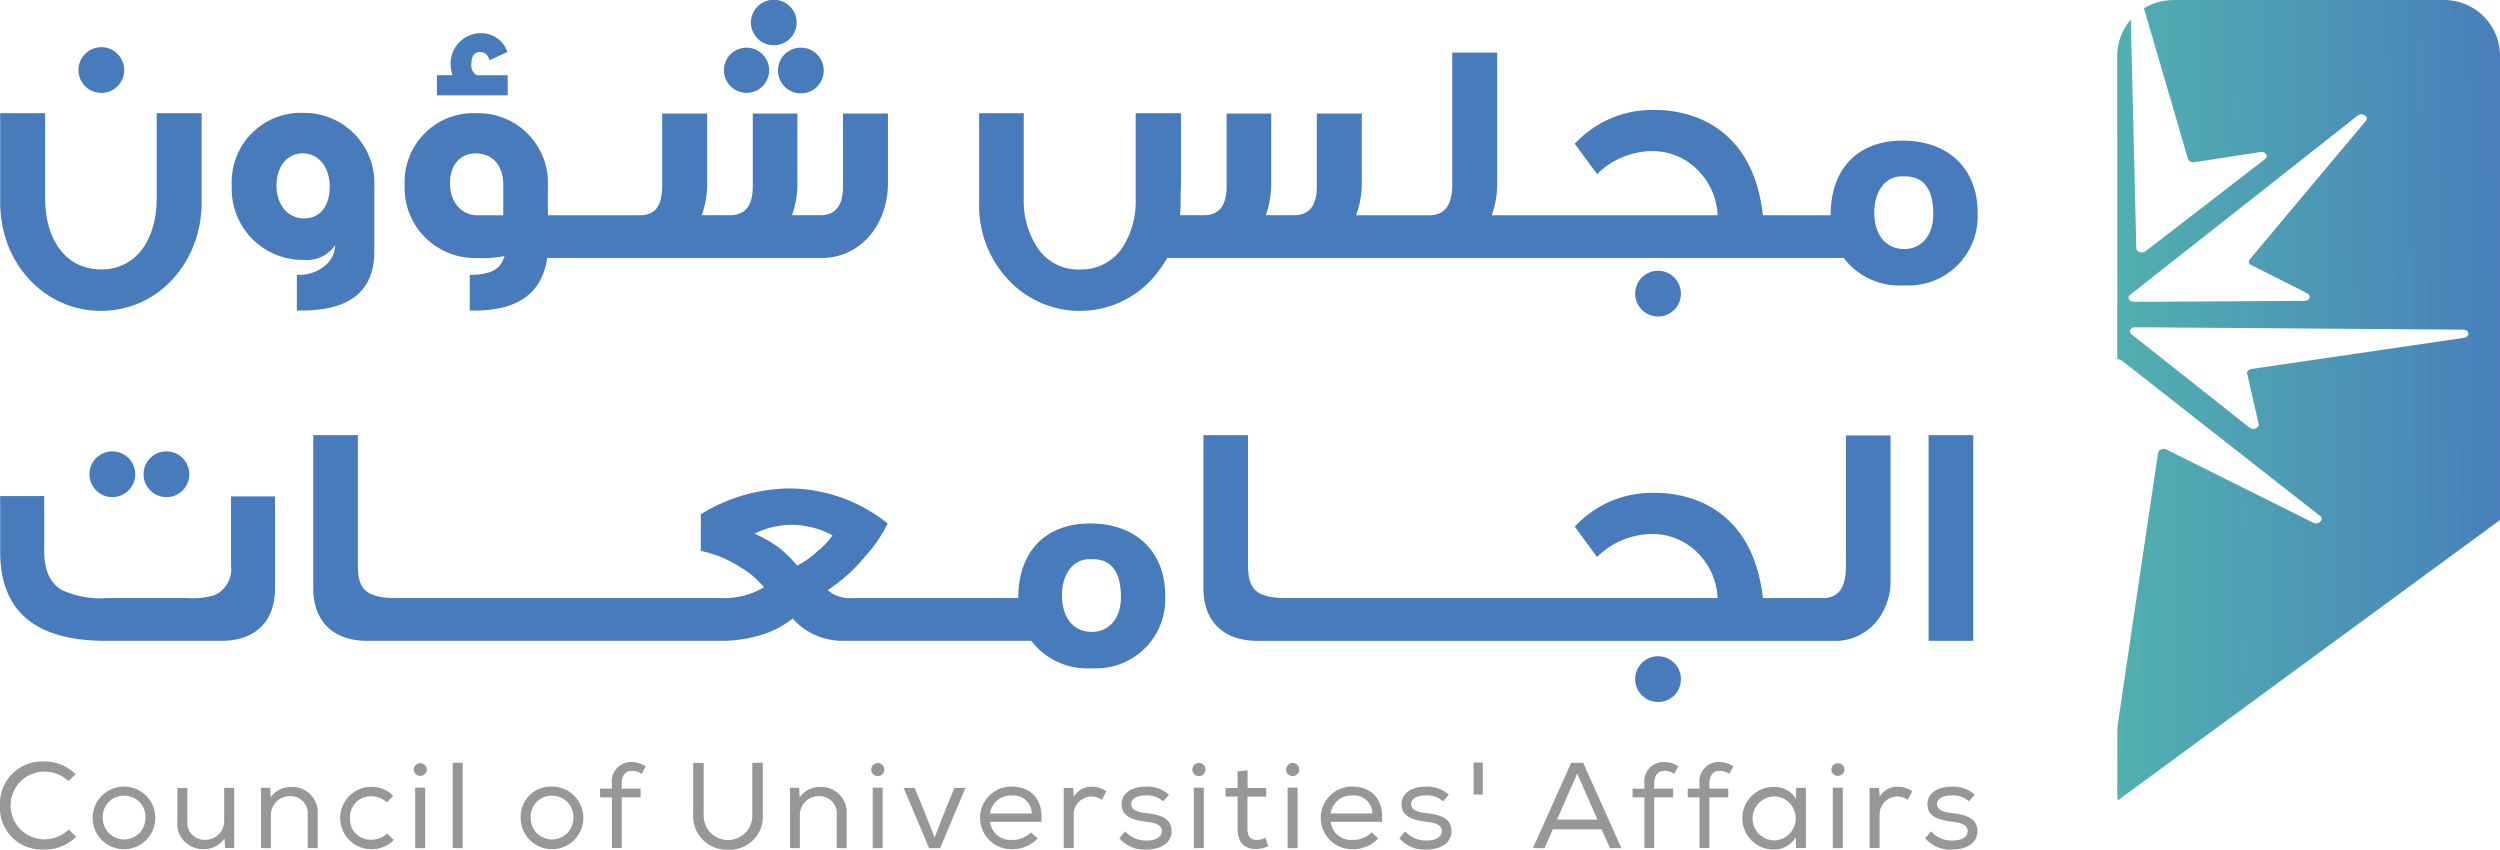 <?xml version="1.0" encoding="UTF-8"?>
<svg xmlns="http://www.w3.org/2000/svg" xmlns:xlink="http://www.w3.org/1999/xlink" id="Group_50692" data-name="Group 50692" width="235.38" height="80" viewBox="0 0 235.38 80">
  <defs>
    <linearGradient id="linear-gradient" x1="0.958" y1="0.917" x2="0.139" y2="0.921" gradientUnits="objectBoundingBox">
      <stop offset="0" stop-color="#487bbc"></stop>
      <stop offset="1" stop-color="#3daca4" stop-opacity="0.886"></stop>
    </linearGradient>
    <clipPath id="clip-path">
      <rect id="Rectangle_8" data-name="Rectangle 8" width="235.38" height="80" fill="url(#linear-gradient)"></rect>
    </clipPath>
    <linearGradient id="linear-gradient-2" x1="1.093" y1="0.775" x2="-0.129" y2="0.812" xlink:href="#linear-gradient"></linearGradient>
  </defs>
  <g id="Group_50412" data-name="Group 50412" clip-path="url(#clip-path)">
    <path id="Path_29820" data-name="Path 29820" d="M204.326.014c.546-.021,1.094-.006,1.642-.011H229.7a5.849,5.849,0,0,1,2.185.3,5.274,5.274,0,0,1,3.254,3.382,5.828,5.828,0,0,1,.24,1.943q0,21.667,0,43.333-17.994,13.2-35.991,26.4c-.075-.78-.025-1.566-.039-2.348.005-1.515-.011-3.03.008-4.544q1.882-12.774,3.788-25.546a1.236,1.236,0,0,1,.1-.434.625.625,0,0,1,.8-.131q6.868,3.424,13.736,6.85a.573.573,0,0,0,.8-.28.4.4,0,0,0-.207-.4q-9.072-7.108-18.14-14.22c-.274-.2-.522-.492-.89-.49q.006-14.309,0-28.618a5.24,5.24,0,0,1,1.276-3.365q.257,10.617.509,21.232c.015.175-.035.383.1.525a.623.623,0,0,0,.841.011q5.49-4.227,10.975-8.459c.141-.125.358-.222.378-.435,0-.287-.34-.438-.591-.395-2.074.312-4.145.639-6.219.953a.519.519,0,0,1-.625-.354Q203.924,7.846,201.857.781a5.3,5.3,0,0,1,2.469-.767m17.754,10.81c-.436.29-.826.644-1.244.959q-10.152,8-20.307,15.995c-.3.215-.02.643.292.631.715.023,1.432-.006,2.148,0q6.822-.042,13.646-.079c.264-.008.6.046.782-.2a.332.332,0,0,0-.138-.5c-1.767-.9-3.546-1.783-5.316-2.683a.33.33,0,0,1-.123-.525q5.44-6.495,10.884-12.986c.083-.1.177-.23.124-.367a.572.572,0,0,0-.748-.246m-21.16,20a.4.4,0,0,0-.377.454c.062.182.252.271.389.393q5.271,4.164,10.536,8.333c.213.16.42.4.715.371.255,0,.563-.216.464-.5-.353-1.556-.714-3.111-1.065-4.667-.075-.231.148-.43.361-.459,6.675-.984,13.352-1.95,20.027-2.938.249-.006.532-.242.412-.509-.147-.317-.55-.259-.835-.265q-12.968-.094-25.934-.192c-1.564,0-3.13-.044-4.693-.02" fill="url(#linear-gradient-2)"></path>
    <path id="Path_29821" data-name="Path 29821" d="M200.4,77.883q17.488-8.795,34.981-17.581,0,7.215,0,14.429a5.255,5.255,0,0,1-4.759,5.241c-.545.046-1.092.02-1.637.027H204.829a5.392,5.392,0,0,1-1.439-.155q9.8-1.385,19.6-2.773c.179-.038.463-.008.5-.247q1.043-3.313,2.085-6.627c.02-.085.058-.192-.03-.248-.18-.145-.4.01-.588.057q-12.175,4.077-24.354,8.139c-.072-.089-.139-.176-.206-.262" fill="url(#linear-gradient-2)"></path>
    <path id="Path_29822" data-name="Path 29822" d="M9.5,29.271c5.434,0,9.486-4.623,9.486-10.207V10.658H14.756v8.016c0,3.9-1.95,6.694-5.224,6.694-3.332,0-5.284-2.791-5.284-6.694V10.658H.016v8.406c0,5.764,4.2,10.207,9.487,10.207" fill="#487bbc"></path>
    <path id="Path_29823" data-name="Path 29823" d="M35.243,23.688V17.563a6.606,6.606,0,0,0-6.665-6.935A6.509,6.509,0,0,0,21.824,17.5a6.668,6.668,0,0,0,6.754,6.965,3.193,3.193,0,0,0,2.972-1.38c0,1.621-1.651,2.791-3.331,2.791h-.271v3.363h.421c4.593,0,6.874-1.862,6.874-5.554m-6.6-3.123c-1.651,0-2.612-1.41-2.612-3.092,0-1.771.99-3.032,2.462-3.032,1.5,0,2.552,1.291,2.552,3.122s-.9,3-2.4,3" fill="#487bbc"></path>
    <path id="Path_29824" data-name="Path 29824" d="M44.919,24.288a10.39,10.39,0,0,0,2.581-.18c-.36,1.32-1.411,1.771-3.272,1.771v3.363h.45q6.126,0,6.845-4.954h12.3l.03.03v-.03H77.389c3.482,0,6.214-2.973,6.214-7.086V10.687H79.37v6.876c0,1.8-.721,2.7-2.132,2.7H74.567a8.8,8.8,0,0,0,.509-3.032V10.687h-4.2v6.876c0,1.8-.721,2.7-2.132,2.7H66.071a8.8,8.8,0,0,0,.509-3.032V10.687H62.348v6.7c0,2.161-.751,2.882-2.132,2.882H51.583V17.532a6.555,6.555,0,0,0-6.664-6.874A6.485,6.485,0,0,0,38.1,17.443a6.6,6.6,0,0,0,6.815,6.845M44.8,14.441c1.562,0,2.583,1.14,2.583,2.911v2.913H44.948c-1.56,0-2.581-1.292-2.581-3,0-1.59.84-2.821,2.431-2.821" fill="#487bbc"></path>
    <path id="Path_29825" data-name="Path 29825" d="M47.8,7.086H44.891a1.047,1.047,0,0,1-.509-1.051c0-.751.27-1.141.841-1.141.419,0,.719.271.87.78l1.68-.78a2.615,2.615,0,0,0-2.521-1.772,2.863,2.863,0,0,0-2.822,3,3.12,3.12,0,0,0,.181.961H41.139V8.977H47.8Z" fill="#487bbc"></path>
    <path id="Path_29826" data-name="Path 29826" d="M186.2,20.025c0-4.113-2.733-6.785-7.055-6.785s-6.786,2.732-6.786,7.025h-6.378c-.51-4.444-2.4-7.415-5.614-8.947a10.964,10.964,0,0,0-4.682-.96,9.861,9.861,0,0,0-7.416,3.182c.99,1.351,1.681,2.281,2.1,2.852a7.457,7.457,0,0,1,5.014-2.161,5.986,5.986,0,0,1,4.624,1.951,6.37,6.37,0,0,1,1.711,4.083H140.454a8.928,8.928,0,0,0,.511-3.032V4.954h-4.233V17.383c0,1.922-.721,2.882-2.131,2.882h-6.928a8.4,8.4,0,0,0,.54-3.063V10.688h-4.232v6.875c0,1.8-.722,2.7-2.132,2.7h-2.672a8.8,8.8,0,0,0,.51-3.032V10.688h-4.2v6.875c0,1.8-.721,2.7-2.131,2.7H111.1c.03-.391.06-.781.06-1.2v-.99a7.889,7.889,0,0,0,.03-.841V10.688h-.03v-.03h-4.234v8.016a8.077,8.077,0,0,1-1.2,4.563,4.637,4.637,0,0,1-4.053,2.131,4.568,4.568,0,0,1-4.053-2.131,8.085,8.085,0,0,1-1.231-4.563V10.658h-4.2v8.406a10.163,10.163,0,0,0,2.732,7.265,9.207,9.207,0,0,0,13.63-.15,13.61,13.61,0,0,0,1.351-1.891h63.688a6.585,6.585,0,0,0,5.7,2.581,6.508,6.508,0,0,0,6.906-6.844m-6.906,3.422c-1.8,0-2.822-1.411-2.822-3.452,0-1.982,1.051-3.393,2.582-3.393h.3c1.772,0,2.673,1.2,2.673,3.573,0,1.952-1.082,3.272-2.733,3.272" fill="#487bbc"></path>
    <path id="Path_29827" data-name="Path 29827" d="M21.751,53.251a2.68,2.68,0,0,1-1.5,2.76,6.582,6.582,0,0,1-2.462.3H10.043a8.652,8.652,0,0,1-4.2-.751c-1.111-.631-1.68-1.86-1.68-3.632V46.706H.015v5.223c0,5.615,3.3,8.406,9.937,8.406H20.821c3.243,0,5.074-1.831,5.074-4.952V46.735H21.751Z" fill="#487bbc"></path>
    <path id="Path_29828" data-name="Path 29828" d="M102.656,49.287c-4.322,0-6.785,2.732-6.785,7.024H80.183a3.137,3.137,0,0,1-2.251-.75,15.5,15.5,0,0,0,3.451-3.093,13.135,13.135,0,0,0,2.192-3.181,14.929,14.929,0,0,0-9.276-3.3,16.175,16.175,0,0,0-8.316,2.433v3.451a10.608,10.608,0,0,1,3.662,1.5,8.062,8.062,0,0,1,2.281,1.922,7.291,7.291,0,0,1-3.9,1.019H37.293c-3.092,0-3.6-1.08-3.6-3.121V40.97h-4.2V55.382c0,3.093,1.861,4.953,5.073,4.953H68.084a12.513,12.513,0,0,0,3.723-.6,8.58,8.58,0,0,0,2.822-1.5,6.264,6.264,0,0,0,4.653,2.1H97.1a6.589,6.589,0,0,0,5.7,2.581,6.508,6.508,0,0,0,6.906-6.844c0-4.113-2.732-6.785-7.056-6.785M77,51.868a7.855,7.855,0,0,1-1.951,1.383,11.137,11.137,0,0,0-1.861-1.8,11.476,11.476,0,0,0-2.162-1.2,8.083,8.083,0,0,1,3.572-.841,8.266,8.266,0,0,1,3.783.991A6.678,6.678,0,0,1,77,51.868m25.806,7.626c-1.8,0-2.822-1.41-2.822-3.452,0-1.982,1.051-3.393,2.582-3.393h.3c1.772,0,2.672,1.2,2.672,3.572,0,1.953-1.081,3.273-2.732,3.273" fill="#487bbc"></path>
    <path id="Path_29829" data-name="Path 29829" d="M173.795,53.371c0,1.951-.721,2.941-2.132,2.941H165.98c-.51-4.443-2.4-7.415-5.614-8.946a10.954,10.954,0,0,0-4.683-.961,9.857,9.857,0,0,0-7.415,3.183c.99,1.351,1.68,2.281,2.1,2.852a7.457,7.457,0,0,1,5.014-2.161,5.989,5.989,0,0,1,4.624,1.95,6.376,6.376,0,0,1,1.711,4.083H121.105c-3.092,0-3.6-1.081-3.6-3.122V40.971h-4.2V55.383c0,3.092,1.861,4.953,5.073,4.953h54.162a5.016,5.016,0,0,0,4.143-1.831A6.018,6.018,0,0,0,178,54.542V41h-4.2Z" fill="#487bbc"></path>
    <rect id="Rectangle_5" data-name="Rectangle 5" width="4.203" height="19.364" transform="translate(181.58 40.971)" fill="#487bbc"></rect>
    <path id="Path_29830" data-name="Path 29830" d="M158.261,27.669a2.153,2.153,0,1,0-2.153,2.129,2.141,2.141,0,0,0,2.153-2.129" fill="#487bbc"></path>
    <path id="Path_29831" data-name="Path 29831" d="M158.261,63.965a2.153,2.153,0,1,0-2.153,2.129,2.141,2.141,0,0,0,2.153-2.129" fill="#487bbc"></path>
    <path id="Path_29832" data-name="Path 29832" d="M11.694,6.618A2.153,2.153,0,1,0,9.541,8.747a2.141,2.141,0,0,0,2.153-2.129" fill="#487bbc"></path>
    <path id="Path_29833" data-name="Path 29833" d="M73.249,6.618A2.153,2.153,0,1,0,75.4,4.489a2.141,2.141,0,0,0-2.153,2.129" fill="#487bbc"></path>
    <path id="Path_29834" data-name="Path 29834" d="M70.309,8.746a2.129,2.129,0,1,0-2.153-2.129,2.141,2.141,0,0,0,2.153,2.129" fill="#487bbc"></path>
    <path id="Path_29835" data-name="Path 29835" d="M72.855,4.257a2.141,2.141,0,0,0,2.153-2.129,2.153,2.153,0,0,0-4.306,0,2.141,2.141,0,0,0,2.153,2.129" fill="#487bbc"></path>
    <path id="Path_29836" data-name="Path 29836" d="M13.519,44.628A2.153,2.153,0,1,0,15.672,42.5a2.141,2.141,0,0,0-2.153,2.129" fill="#487bbc"></path>
    <path id="Path_29837" data-name="Path 29837" d="M8.426,44.628A2.153,2.153,0,1,0,10.579,42.5a2.141,2.141,0,0,0-2.153,2.129" fill="#487bbc"></path>
    <path id="Path_29838" data-name="Path 29838" d="M4.188,79.978A3.916,3.916,0,0,1,0,75.882a3.978,3.978,0,0,1,4.188-4.188A4.162,4.162,0,0,1,7.125,72.9l-.689.642a3.186,3.186,0,0,0-2.248-.894,3.189,3.189,0,1,0,0,6.378A3.276,3.276,0,0,0,6.471,78.1l.7.688a4.191,4.191,0,0,1-2.982,1.194" fill="rgba(138,138,138,0.89)"></path>
    <path id="Path_29839" data-name="Path 29839" d="M11.673,74.057a2.949,2.949,0,1,1,0,5.9,2.949,2.949,0,0,1,0-5.9m.012.86a1.975,1.975,0,0,0-2.008,2.111,2.008,2.008,0,1,0,4.016,0,1.988,1.988,0,0,0-2.008-2.111" fill="rgba(138,138,138,0.89)"></path>
    <path id="Path_29840" data-name="Path 29840" d="M21.189,79.851l-.046-.907a2.354,2.354,0,0,1-1.973,1A2.389,2.389,0,0,1,16.7,77.315V74.183h.941V77.3a1.61,1.61,0,0,0,1.721,1.767,1.76,1.76,0,0,0,1.744-1.848v-3.04h.94v5.668h-.86Z" fill="rgba(138,138,138,0.89)"></path>
    <path id="Path_29841" data-name="Path 29841" d="M24.577,74.172h.86l.046.906a2.32,2.32,0,0,1,1.939-.987,2.406,2.406,0,0,1,2.49,2.628v3.132h-.941V76.73a1.611,1.611,0,0,0-1.721-1.767,1.762,1.762,0,0,0-1.744,1.848v3.04h-.929V74.172Z" fill="rgba(138,138,138,0.89)"></path>
    <path id="Path_29842" data-name="Path 29842" d="M37.076,79.082a2.883,2.883,0,0,1-2.111.872,2.937,2.937,0,1,1,0-5.874,2.828,2.828,0,0,1,2.053.849l-.6.62a2.054,2.054,0,0,0-1.434-.574,1.948,1.948,0,0,0-2.031,2.042,1.926,1.926,0,0,0,2.019,2.043,2.037,2.037,0,0,0,1.481-.6l.63.631Z" fill="rgba(138,138,138,0.89)"></path>
    <path id="Path_29843" data-name="Path 29843" d="M40.188,72.462a.62.62,0,0,1-1.239-.011.62.62,0,0,1,1.239.011m-1.1,7.389h.941v-5.69h-.941Z" fill="rgba(138,138,138,0.89)"></path>
    <rect id="Rectangle_6" data-name="Rectangle 6" width="0.941" height="8.031" transform="translate(42.622 71.82)" fill="rgba(138,138,138,0.89)"></rect>
    <path id="Path_29844" data-name="Path 29844" d="M51.962,74.057a2.949,2.949,0,1,1-2.937,2.971,2.83,2.83,0,0,1,2.937-2.971m.012.86a1.975,1.975,0,0,0-2.008,2.111,2.008,2.008,0,1,0,4.016,0,1.988,1.988,0,0,0-2.008-2.111" fill="rgba(138,138,138,0.89)"></path>
    <path id="Path_29845" data-name="Path 29845" d="M57.611,79.862V75.077H56.5v-.825h1.113V73.8a1.816,1.816,0,0,1,1.9-2.053,2.284,2.284,0,0,1,1.284.413l-.39.7a1.617,1.617,0,0,0-.871-.286c-.609,0-1,.378-1,1.227v.448h1.779v.825H58.54v4.774H57.6Z" fill="rgba(138,138,138,0.89)"></path>
    <path id="Path_29846" data-name="Path 29846" d="M71.818,71.831V76.65A3.112,3.112,0,0,1,68.559,80a3.147,3.147,0,0,1-3.292-3.35V71.831h.986V76.65a2.294,2.294,0,1,0,4.578-.012V71.82h.975Z" fill="rgba(138,138,138,0.89)"></path>
    <path id="Path_29847" data-name="Path 29847" d="M74.381,74.172h.86l.046.906a2.32,2.32,0,0,1,1.939-.987,2.406,2.406,0,0,1,2.49,2.628v3.132h-.941V76.73a1.611,1.611,0,0,0-1.721-1.767,1.762,1.762,0,0,0-1.744,1.848v3.04h-.929V74.172Z" fill="rgba(138,138,138,0.89)"></path>
    <path id="Path_29848" data-name="Path 29848" d="M83.265,72.462a.619.619,0,0,1-1.238-.011.619.619,0,0,1,1.238.011m-1.1,7.389h.941v-5.69h-.941Z" fill="rgba(138,138,138,0.89)"></path>
    <path id="Path_29849" data-name="Path 29849" d="M86.113,74.183l.918,2.214.964,2.456.952-2.444.917-2.226H90.9l-2.386,5.679H87.478l-2.4-5.679Z" fill="rgba(138,138,138,0.89)"></path>
    <path id="Path_29850" data-name="Path 29850" d="M97.692,78.944a3.268,3.268,0,0,1-2.443,1.01,2.949,2.949,0,1,1-.046-5.9c1.732,0,3.052,1.066,2.834,3.327H93.218a1.919,1.919,0,0,0,2.054,1.7,2.485,2.485,0,0,0,1.8-.71l.631.573Zm-.55-2.34a1.713,1.713,0,0,0-1.916-1.7,1.933,1.933,0,0,0-2.008,1.686h3.924Z" fill="rgba(138,138,138,0.89)"></path>
    <path id="Path_29851" data-name="Path 29851" d="M101.035,74.172l.069.849a1.837,1.837,0,0,1,1.744-.941,2.132,2.132,0,0,1,1.319.425l-.424.8a1.678,1.678,0,0,0-2.65,1.389v3.154h-.941V74.183h.872Z" fill="rgba(138,138,138,0.89)"></path>
    <path id="Path_29852" data-name="Path 29852" d="M109.506,75.445a2.182,2.182,0,0,0-1.6-.55c-.779-.012-1.411.263-1.4.826.012.585.7.756,1.413.837,1.031.126,2.408.333,2.385,1.732-.023,1.136-1.1,1.7-2.375,1.7a3.092,3.092,0,0,1-2.535-1.067l.54-.653a2.614,2.614,0,0,0,2.018.871c.62,0,1.412-.195,1.434-.884.012-.618-.654-.8-1.526-.9-1.09-.138-2.26-.425-2.26-1.629s1.205-1.676,2.3-1.664a3.014,3.014,0,0,1,2.156.757l-.539.62Z" fill="rgba(138,138,138,0.89)"></path>
    <path id="Path_29853" data-name="Path 29853" d="M113.5,72.462a.619.619,0,0,1-1.238-.011.619.619,0,0,1,1.238.011m-1.1,7.389h.941v-5.69H112.4Z" fill="rgba(138,138,138,0.89)"></path>
    <path id="Path_29854" data-name="Path 29854" d="M117.461,74.194h1.756V75H117.45v2.994c0,.666.217,1.09.894,1.09a1.836,1.836,0,0,0,.792-.207l.276.781a2.8,2.8,0,0,1-1.1.275c-1.216.023-1.79-.688-1.79-1.939V75h-1.136v-.8h1.136V72.635l.941-.105Z" fill="rgba(138,138,138,0.89)"></path>
    <path id="Path_29855" data-name="Path 29855" d="M122.328,72.462a.619.619,0,0,1-1.238-.011.619.619,0,0,1,1.238.011m-1.1,7.389h.941v-5.69h-.941Z" fill="rgba(138,138,138,0.89)"></path>
    <path id="Path_29856" data-name="Path 29856" d="M129.765,78.944a3.272,3.272,0,0,1-2.443,1.01,2.949,2.949,0,1,1-.046-5.9c1.733,0,3.052,1.066,2.834,3.327h-4.819a1.919,1.919,0,0,0,2.054,1.7,2.489,2.489,0,0,0,1.8-.71l.63.573Zm-.55-2.34a1.713,1.713,0,0,0-1.916-1.7,1.934,1.934,0,0,0-2.008,1.686h3.924Z" fill="rgba(138,138,138,0.89)"></path>
    <path id="Path_29857" data-name="Path 29857" d="M135.861,75.445a2.18,2.18,0,0,0-1.595-.55c-.78-.012-1.412.263-1.4.826.011.585.7.756,1.411.837,1.033.126,2.409.333,2.386,1.732-.023,1.136-1.1,1.7-2.375,1.7a3.091,3.091,0,0,1-2.535-1.067l.539-.653a2.615,2.615,0,0,0,2.019.871c.62,0,1.411-.195,1.435-.884.011-.618-.655-.8-1.527-.9-1.09-.138-2.26-.425-2.26-1.629s1.2-1.676,2.295-1.664a3.014,3.014,0,0,1,2.156.757l-.539.62Z" fill="rgba(138,138,138,0.89)"></path>
    <rect id="Rectangle_7" data-name="Rectangle 7" width="0.861" height="3.007" transform="translate(138.744 71.796)" fill="rgba(138,138,138,0.89)"></rect>
    <path id="Path_29858" data-name="Path 29858" d="M149.06,71.82l3.6,8.031h-1.079l-.791-1.767H146.2l-.78,1.767h-1.09l3.6-8.031Zm-.563,1.01-1.9,4.336h3.81Z" fill="rgba(138,138,138,0.89)"></path>
    <path id="Path_29859" data-name="Path 29859" d="M154.824,79.862V75.077h-1.112v-.825h1.112V73.8a1.817,1.817,0,0,1,1.9-2.053,2.288,2.288,0,0,1,1.285.413l-.39.7a1.623,1.623,0,0,0-.872-.286c-.609,0-1,.378-1,1.227v.448h1.779v.825h-1.779v4.774h-.94Z" fill="rgba(138,138,138,0.89)"></path>
    <path id="Path_29860" data-name="Path 29860" d="M160.012,79.862V75.077H158.9v-.825h1.112V73.8a1.817,1.817,0,0,1,1.905-2.053,2.287,2.287,0,0,1,1.285.413l-.39.7a1.623,1.623,0,0,0-.872-.286c-.609,0-1,.378-1,1.227v.448h1.779v.825h-1.779v4.774H160Z" fill="rgba(138,138,138,0.89)"></path>
    <path id="Path_29861" data-name="Path 29861" d="M169.1,79.874l-.024-1.033a2.4,2.4,0,0,1-2.087,1.148,2.949,2.949,0,0,1,.011-5.9,2.377,2.377,0,0,1,2.1,1.125l.011-1.033h.918v5.668h-.907Zm-2.065-4.887a2.071,2.071,0,0,0,0,4.141,2.077,2.077,0,0,0,.011-4.153Z" fill="rgba(138,138,138,0.89)"></path>
    <path id="Path_29862" data-name="Path 29862" d="M173.661,72.462a.62.62,0,0,1-1.239-.011.62.62,0,0,1,1.239.011m-1.1,7.389h.941v-5.69h-.941Z" fill="rgba(138,138,138,0.89)"></path>
    <path id="Path_29863" data-name="Path 29863" d="M176.91,74.172l.068.849a1.838,1.838,0,0,1,1.745-.941,2.132,2.132,0,0,1,1.319.425l-.425.8a1.678,1.678,0,0,0-2.65,1.389v3.154h-.94V74.183h.871Z" fill="rgba(138,138,138,0.89)"></path>
    <path id="Path_29864" data-name="Path 29864" d="M185.38,75.445a2.18,2.18,0,0,0-1.6-.55c-.78-.012-1.412.263-1.4.826.011.585.7.756,1.411.837,1.033.126,2.409.333,2.386,1.732-.023,1.136-1.1,1.7-2.375,1.7a3.091,3.091,0,0,1-2.535-1.067l.539-.653a2.615,2.615,0,0,0,2.019.871c.62,0,1.411-.195,1.435-.884.011-.618-.655-.8-1.527-.9-1.09-.138-2.26-.425-2.26-1.629s1.205-1.676,2.295-1.664a3.014,3.014,0,0,1,2.156.757l-.539.62Z" fill="rgba(138,138,138,0.89)"></path>
  </g>
</svg>

